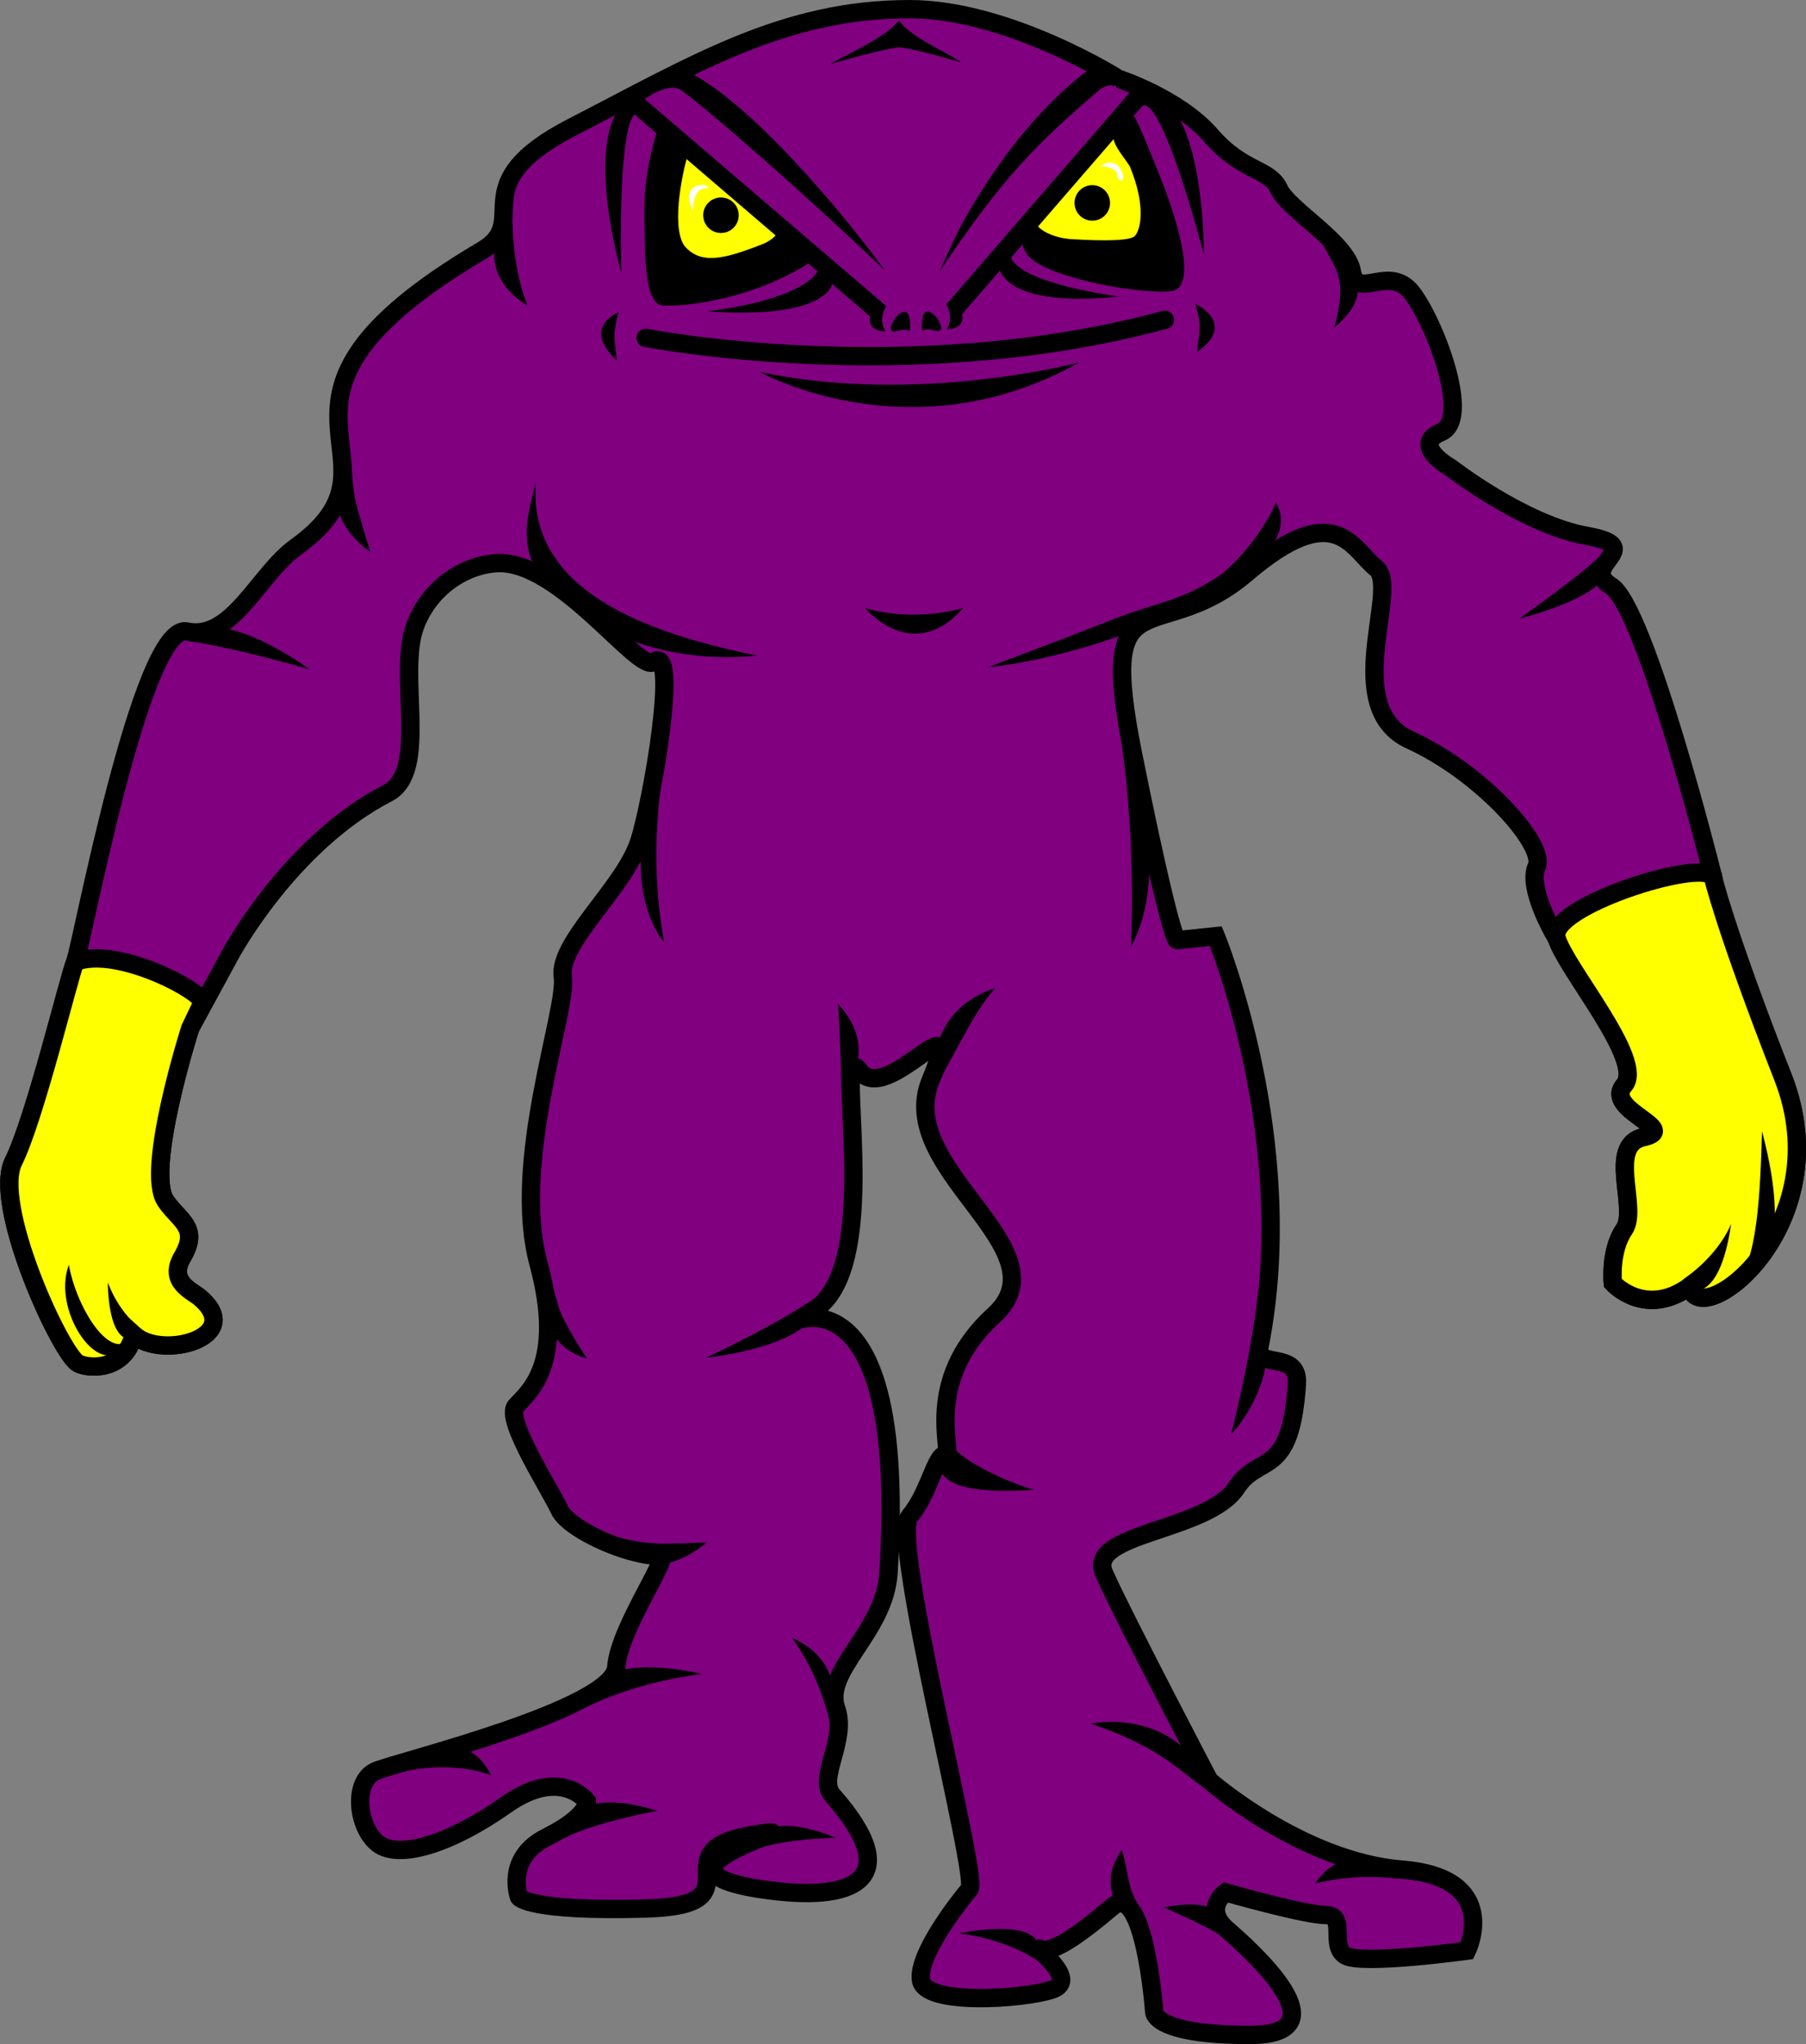 <?xml version="1.0" encoding="UTF-8" standalone="no"?>
<svg
   xmlns:dc="http://purl.org/dc/elements/1.1/"
   xmlns:cc="http://creativecommons.org/ns#"
   xmlns:rdf="http://www.w3.org/1999/02/22-rdf-syntax-ns#"
   xmlns:svg="http://www.w3.org/2000/svg"
   xmlns="http://www.w3.org/2000/svg"
   viewBox="0 0 197.026 222.971"
   height="222.971"
   width="197.026"
   id="svg5442"
   version="1.1">
  <rect x="0" y="0" width="197.026" height="222.971" fill="#808080" stroke="none"/>
  <defs
     id="defs5446">
    <clipPath
       id="clipPath7308"
       clipPathUnits="userSpaceOnUse">
      <ellipse
         ry="41.098"
         rx="35.795"
         cy="282.856"
         cx="131.348"
         id="ellipse7310"
         style="opacity:1;fill:#ffffff;fill-opacity:1;fill-rule:nonzero;stroke:none;stroke-width:1;stroke-linecap:round;stroke-miterlimit:4;stroke-dasharray:none;stroke-opacity:1;paint-order:stroke fill markers" />
    </clipPath>
    <clipPath
       id="clipPath7444"
       clipPathUnits="userSpaceOnUse">
      <rect
         y="144.787"
         x="100.477"
         height="265.152"
         width="109.47"
         id="rect7446"
         style="opacity:1;fill:#ffffff;fill-opacity:1;fill-rule:nonzero;stroke:#fff8f8;stroke-width:2;stroke-linecap:round;stroke-miterlimit:4;stroke-dasharray:none;stroke-opacity:1;paint-order:stroke fill markers" />
    </clipPath>
    <mask
       id="mask7972"
       maskUnits="userSpaceOnUse">
      <path
         style="fill:#ffffff;fill-opacity:1;stroke:#000000;stroke-width:0.995px;stroke-linecap:butt;stroke-linejoin:miter;stroke-opacity:1"
         d="m 123.654,170.646 c 0,0 6.507,2.11 10.025,6.156 3.518,4.045 6.332,3.518 7.387,5.804 1.055,2.286 7.387,5.804 7.914,8.97 0.528,3.166 4.045,-0.879 6.507,2.286 2.462,3.166 6.507,13.718 3.166,15.125 -3.342,1.407 1.055,3.869 1.055,3.869 0,0 7.914,6.156 14.773,7.387 6.859,1.231 -1.055,3.166 2.638,5.452 3.693,2.286 10.904,30.954 10.904,30.954 l -2.638,0.528 c 0,0 4.045,5.628 10.377,21.808 6.331,16.181 -9.203,27.872 -10.113,22.688 -4.867,3.522 -8.354,-0.352 -8.354,-0.352 0,0 -0.352,-3.518 1.231,-5.804 1.583,-2.286 -1.935,-9.146 2.11,-10.025 4.045,-0.879 -4.397,-2.99 -2.11,-5.628 2.286,-2.638 -5.628,-16.708 -3.342,-18.643 2.286,-1.935 -4.221,2.286 -4.221,2.286 0,0 -2.99,-5.1 -1.935,-7.387 1.055,-2.286 -5.98,-10.201 -13.718,-13.718 -7.738,-3.518 -1.055,-16.532 -3.693,-18.643 -2.638,-2.111 -4.397,-7.738 -14.07,0.528 -9.673,8.266 -16.356,-0.352 -12.311,19.698 4.045,20.05 4.749,20.138 4.749,20.138 l 4.221,-0.44 c 0,0 9.162,22.196 4.749,44.496 -0.524,2.648 4.302,0.333 4.052,4.108 -0.685,10.343 -4.08,7.459 -6.549,11.233 -3.126,4.775 -16.321,4.885 -14.386,9.282 1.935,4.397 11.432,22.512 11.432,22.512 0,0 10.025,8.794 20.929,9.673 10.904,0.879 7.035,8.794 7.035,8.794 0,0 -11.432,1.583 -13.191,0.528 -1.759,-1.055 0.176,-4.397 -2.111,-4.397 -2.286,0 -10.904,-2.462 -10.904,-2.462 0,0 -2.462,1.759 0.176,4.045 2.638,2.286 12.839,11.432 2.462,11.432 -10.377,0 -10.377,-2.462 -10.377,-2.462 0,0 -1.055,-14.422 -4.573,-11.432 -3.517,2.99 -6.507,5.1 -7.739,4.573 -1.231,-0.528 4.397,3.342 1.231,4.397 -3.166,1.055 -13.894,1.759 -14.246,-1.055 -0.352,-2.814 4.221,-8.618 5.276,-9.849 1.055,-1.231 -8.618,-37.989 -6.507,-40.451 2.111,-2.462 2.814,-6.683 3.869,-6.683 1.055,0 -2.638,-7.914 5.276,-15.125 7.914,-7.211 -10.904,-15.829 -6.859,-25.502 4.045,-9.673 -4.749,2.99 -7.739,-1.055 -2.99,-4.045 2.814,20.753 -4.749,25.854 -7.563,5.1 10.377,-10.552 7.914,28.668 -0.406,6.466 -7.117,10.539 -5.676,14.68 1.222,3.512 -2.076,7.539 -0.402,9.44 8.048,9.136 2.445,11.745 -7.816,10.176 -14.949,-2.286 8.618,-7.563 -1.231,-5.804 -9.849,1.759 1.407,7.563 -11.256,7.914 -12.663,0.352 -13.718,-1.231 -13.718,-1.231 0,0 -1.583,-4.221 2.99,-6.507 4.573,-2.286 4.397,-3.869 4.397,-3.869 0,0 -2.814,-3.869 -8.794,0.352 -5.98,4.221 -11.608,5.98 -13.894,4.221 -2.286,-1.759 -2.814,-6.859 -0.176,-7.914 2.638,-1.055 25.678,-6.683 26.029,-11.256 0.352,-4.573 6.683,-13.015 4.573,-12.311 -2.11,0.704 -9.673,-2.462 -10.728,-4.749 -1.055,-2.286 -5.98,-9.849 -4.749,-11.256 1.231,-1.407 5.452,-4.397 2.462,-15.477 -2.99,-11.08 3.166,-27.436 2.638,-31.13 -0.528,-3.693 6.606,-9.586 8.266,-14.598 1.401,-4.23 4.412,-21.666 1.598,-19.555 -1.65,1.238 -10.105,-10.968 -16.908,-10.73 -3.223,0.112 -7.272,2.32 -8.964,6.764 -2.013,5.288 1.577,15.834 -3.005,18.196 -10.599,5.463 -17.041,17.462 -17.041,17.462 l -4.397,8.09 c 0,0 -4.89,15.356 -2.67,18.689 1.467,2.202 3.744,2.846 1.823,6.11 -1.57,2.668 1.055,3.674 1.902,4.395 5.039,4.29 -4.131,6.815 -7.174,4.028 -1.054,4.239 -5.426,3.646 -6.192,3.007 -2.11,-1.759 -9.145,-17.236 -6.859,-21.808 2.286,-4.573 5.98,-19.874 6.683,-21.633 0.703,-1.759 7.211,-36.934 12.135,-35.878 4.924,1.055 7.787,-6.253 11.844,-9.162 13.672,-9.801 -8.09,-15.49 20.195,-32.19 5.544,-3.273 -2.365,-7.138 9.813,-13.397 13.206,-6.787 22.899,-12.787 36.587,-12.787 10.728,0 22.688,7.563 22.688,7.563 z"
         id="path7974" />
    </mask>
  </defs>
  <g
     transform="translate(-2.241,-160.953)"
     style="display:inline"
     id="layer18">
    <path
       id="path7323"
       d="m 124.274,169.554 c 0,0 6.541,2.121 10.076,6.187 3.536,4.066 6.364,3.536 7.425,5.834 1.061,2.298 7.425,5.834 7.955,9.016 0.53,3.182 4.066,-0.884 6.541,2.298 2.475,3.182 6.541,13.789 3.182,15.203 -3.359,1.414 1.061,3.889 1.061,3.889 0,0 7.955,6.187 14.849,7.425 6.894,1.237 -1.061,3.182 2.652,5.48 3.712,2.298 10.96,31.113 10.96,31.113 l -2.652,0.53 c 0,0 4.066,5.657 10.43,21.92 6.364,16.263 -9.25,28.015 -10.165,22.804 -4.892,3.54 -8.397,-0.354 -8.397,-0.354 0,0 -0.354,-3.536 1.237,-5.834 1.591,-2.298 -1.945,-9.192 2.121,-10.076 4.066,-0.884 -4.419,-3.005 -2.121,-5.657 2.298,-2.652 -5.657,-16.794 -3.359,-18.738 2.298,-1.945 -4.243,2.298 -4.243,2.298 0,0 -3.005,-5.127 -1.945,-7.425 1.061,-2.298 -6.01,-10.253 -13.789,-13.789 -7.778,-3.536 -1.061,-16.617 -3.712,-18.738 -2.652,-2.121 -4.419,-7.778 -14.142,0.53 -9.723,8.309 -16.44,-0.354 -12.374,19.799 4.066,20.153 4.773,20.241 4.773,20.241 l 4.243,-0.442 c 0,0 9.209,22.31 4.773,44.724 -0.527,2.661 4.324,0.335 4.073,4.129 -0.688,10.397 -4.1,7.498 -6.583,11.29 -3.142,4.799 -16.405,4.911 -14.46,9.33 1.945,4.419 11.49,22.627 11.49,22.627 0,0 10.076,8.839 21.036,9.723 10.96,0.884 7.071,8.839 7.071,8.839 0,0 -11.49,1.591 -13.258,0.53 -1.768,-1.061 0.177,-4.419 -2.121,-4.419 -2.298,0 -10.96,-2.475 -10.96,-2.475 0,0 -2.475,1.768 0.177,4.066 2.652,2.298 12.905,11.49 2.475,11.49 -10.43,0 -10.43,-2.475 -10.43,-2.475 0,0 -1.061,-14.496 -4.596,-11.49 -3.536,3.005 -6.541,5.127 -7.778,4.596 -1.237,-0.53 4.419,3.359 1.237,4.419 -3.182,1.061 -13.965,1.768 -14.319,-1.061 -0.354,-2.828 4.243,-8.662 5.303,-9.899 1.061,-1.237 -8.662,-38.184 -6.541,-40.659 2.121,-2.475 2.828,-6.718 3.889,-6.718 1.061,0 -2.652,-7.955 5.303,-15.203 7.955,-7.248 -10.96,-15.91 -6.894,-25.633 4.066,-9.723 -4.773,3.005 -7.778,-1.061 -3.005,-4.066 2.828,20.86 -4.773,25.986 -7.601,5.127 10.43,-10.607 7.955,28.815 -0.408,6.499 -7.153,10.593 -5.705,14.755 1.228,3.53 -2.087,7.578 -0.404,9.489 8.09,9.183 2.458,11.805 -7.856,10.228 -15.026,-2.298 8.662,-7.601 -1.237,-5.834 -9.899,1.768 1.414,7.601 -11.314,7.955 -12.728,0.354 -13.789,-1.237 -13.789,-1.237 0,0 -1.591,-4.243 3.005,-6.541 4.596,-2.298 4.419,-3.889 4.419,-3.889 0,0 -2.828,-3.889 -8.839,0.354 -6.01,4.243 -11.667,6.01 -13.965,4.243 -2.298,-1.768 -2.828,-6.894 -0.177,-7.955 2.652,-1.061 25.809,-6.718 26.163,-11.314 0.354,-4.596 6.718,-13.081 4.596,-12.374 -2.121,0.707 -9.723,-2.475 -10.783,-4.773 -1.061,-2.298 -6.01,-9.899 -4.773,-11.314 1.237,-1.414 5.48,-4.419 2.475,-15.556 -3.005,-11.137 3.182,-27.577 2.652,-31.289 -0.53,-3.712 6.64,-9.635 8.309,-14.672 1.409,-4.252 4.434,-21.777 1.606,-19.655 -1.659,1.244 -10.157,-11.024 -16.995,-10.785 -3.24,0.113 -7.31,2.332 -9.01,6.798 -2.023,5.315 1.585,15.915 -3.021,18.289 -10.654,5.491 -17.128,17.551 -17.128,17.551 l -4.419,8.132 c 0,0 -4.915,15.435 -2.683,18.785 1.474,2.214 3.763,2.86 1.833,6.142 -1.578,2.682 1.06,3.693 1.911,4.418 5.065,4.312 -4.152,6.85 -7.211,4.049 -1.059,4.261 -5.453,3.664 -6.224,3.022 -2.121,-1.768 -9.192,-17.324 -6.894,-21.92 2.298,-4.596 6.01,-19.976 6.718,-21.744 0.707,-1.768 7.248,-37.123 12.198,-36.062 4.95,1.061 7.827,-6.286 11.905,-9.209 13.742,-9.852 -8.132,-15.569 20.299,-32.355 5.572,-3.29 -2.377,-7.175 9.864,-13.466 13.273,-6.822 23.016,-12.852 36.775,-12.852 10.783,0 22.804,7.601 22.804,7.601 z"
       style="fill:#800080;fill-opacity:1;stroke:#000000;stroke-width:2;stroke-linecap:butt;stroke-linejoin:miter;stroke-miterlimit:4;stroke-dasharray:none;stroke-opacity:1" />
  </g>
  <g
     transform="translate(-2.241,-160.953)"
     id="g5756"
     style="display:inline">
    <path
       style="fill:#ffff00;fill-opacity:1;stroke:#000000;stroke-width:2;stroke-linecap:butt;stroke-linejoin:miter;stroke-miterlimit:4;stroke-dasharray:none;stroke-opacity:1"
       d="m 189.097,256.546 c 0,0 1.292,5.64 7.656,21.903 6.364,16.263 -9.25,28.015 -10.165,22.804 -4.892,3.54 -8.397,-0.354 -8.397,-0.354 0,0 -0.354,-3.536 1.237,-5.834 1.591,-2.298 -1.945,-9.192 2.121,-10.076 4.066,-0.884 -4.419,-3.005 -2.121,-5.657 2.298,-2.652 -6.407,-12.727 -7.375,-16.082 -0.967,-3.352 15.576,-8.641 17.044,-6.705 z"
       id="path5754" />
  </g>
  <g
     transform="translate(-2.241,-160.953)"
     id="g5748"
     style="display:inline">
    <path
       style="fill:#ffff00;fill-opacity:1;stroke:#000000;stroke-width:2;stroke-linecap:butt;stroke-linejoin:miter;stroke-miterlimit:4;stroke-dasharray:none;stroke-opacity:1"
       d="m 24.236,270.515 -1.255,2.631 c 0,0 -4.915,15.435 -2.683,18.785 1.474,2.214 3.763,2.86 1.833,6.142 -1.578,2.682 1.06,3.693 1.911,4.418 5.065,4.312 -4.152,6.85 -7.211,4.049 -1.059,4.261 -5.453,3.664 -6.224,3.022 -2.121,-1.768 -9.192,-17.324 -6.894,-21.92 2.298,-4.596 6.01,-19.976 6.718,-21.744 4.673,-1.955 15.132,3.802 13.806,4.617 z"
       id="path5746" />
    <path
       style="display:inline;opacity:1;fill:#000000;fill-opacity:1;stroke:none;stroke-width:1px;stroke-linecap:butt;stroke-linejoin:miter;stroke-opacity:1"
       d="m 167.983,228.434 c 0,0 12.634,-3.095 8.82,-6.881 -1.847,2 -8.82,6.881 -8.82,6.881 z"
       id="path5327" />
    <path
       style="display:inline;opacity:1;fill:#000000;fill-opacity:1;stroke:none;stroke-width:1.088px;stroke-linecap:butt;stroke-linejoin:miter;stroke-opacity:1"
       d="m 146.543,187.59 c 0,0 7.762,3.754 1.258,9.089 1.427,-5.135 0.35,-6.114 -1.258,-9.089 z"
       id="path5312" />
    <path
       style="display:inline;opacity:1;fill:#000000;fill-opacity:1;stroke:none;stroke-width:1px;stroke-linecap:butt;stroke-linejoin:miter;stroke-opacity:1"
       d="m 127.996,170.979 c 5.724,2.107 5.583,17.731 5.583,17.731 0,0 -4.547,-17.546 -6.765,-16.188 z"
       id="path5848" />
  </g>
  <g
     id="g8462"
     style="display:inline;opacity:1"
     transform="translate(-2.241,-160.953)">
    <path
       style="fill:none;stroke:#000000;stroke-width:2;stroke-linecap:round;stroke-linejoin:miter;stroke-miterlimit:4;stroke-dasharray:none;stroke-opacity:1"
       d="m 72.685,197.806 c 0,0 28.674,5.615 56.64,-1.967"
       id="path8382" />
    <path
       style="display:inline;opacity:1;fill:#000000;fill-opacity:1;stroke:none;stroke-width:1px;stroke-linecap:butt;stroke-linejoin:miter;stroke-opacity:1"
       d="m 145.722,366.411 c 0,0 3.214,-5.61 8.993,-0.54 -5.096,-0.626 -8.993,0.54 -8.993,0.54 z"
       id="path5349" />
    <path
       id="path5369"
       d="m 135.542,372.204 c 0,0 1.84,-4.777 -6.335,-3.192 0,0 5.428,2.347 6.335,3.192 z"
       style="display:inline;opacity:1;fill:#000000;fill-opacity:1;stroke:none;stroke-width:1px;stroke-linecap:butt;stroke-linejoin:miter;stroke-opacity:1" />
    <path
       style="display:inline;opacity:1;fill:#000000;fill-opacity:1;stroke:none;stroke-width:1px;stroke-linecap:butt;stroke-linejoin:miter;stroke-opacity:1"
       d="m 126.377,368.605 c 0,0 -2.278,0.621 -2.478,0.051 -1.078,-3.074 -0.137,-4.52 0.705,-5.92 0.759,2.19 0.594,4.098 1.772,5.869 z"
       id="path5343" />
    <path
       style="display:inline;opacity:1;fill:#000000;fill-opacity:1;stroke:none;stroke-width:1px;stroke-linecap:butt;stroke-linejoin:miter;stroke-opacity:1"
       d="m 106.896,371.843 c 0,0 10.397,-2.257 8.531,2.966 0,0 -3.116,-2.276 -8.531,-2.966 z"
       id="path5347" />
    <path
       style="display:inline;opacity:1;fill:#000000;fill-opacity:1;stroke:none;stroke-width:1px;stroke-linecap:butt;stroke-linejoin:miter;stroke-opacity:1"
       d="m 121.231,348.961 c 0,0 9.813,-2.067 13.297,7.578 -3.491,-2.033 -4.905,-4.734 -13.297,-7.578 z"
       id="path5353" />
    <path
       style="display:inline;opacity:1;fill:#000000;fill-opacity:1;stroke:none;stroke-width:1px;stroke-linecap:butt;stroke-linejoin:miter;stroke-opacity:1"
       d="m 93.45,361.425 c -4.442,-1.834 -8.652,-2.142 -10.014,1.766 1.846,-0.977 5.535,-1.683 10.014,-1.766 z"
       id="path5341" />
    <path
       style="display:inline;opacity:1;fill:#000000;fill-opacity:1;stroke:none;stroke-width:1px;stroke-linecap:butt;stroke-linejoin:miter;stroke-opacity:1"
       d="m 63.824,361.436 c 0,0 -0.171,-6.136 10.14,-2.966 0,0 -6.731,1.216 -10.14,2.966 z"
       id="path5339" />
    <path
       id="path5371"
       d="m 46.448,354.175 c 0,0 5.996,-6.142 9.38,0.42 -4.695,-1.684 -9.38,-0.42 -9.38,-0.42 z"
       style="display:inline;opacity:1;fill:#000000;fill-opacity:1;stroke:none;stroke-width:1.206px;stroke-linecap:butt;stroke-linejoin:miter;stroke-opacity:1" />
    <path
       style="display:inline;opacity:1;fill:#000000;fill-opacity:1;stroke:none;stroke-width:1px;stroke-linecap:butt;stroke-linejoin:miter;stroke-opacity:1"
       d="m 65.928,347.301 c 0,0 -0.291,-6.647 12.939,-3.757 0,0 -6.874,0.692 -12.939,3.757 z"
       id="path5345" />
    <path
       style="display:inline;opacity:1;fill:#000000;fill-opacity:1;stroke:none;stroke-width:1px;stroke-linecap:butt;stroke-linejoin:miter;stroke-opacity:1"
       d="m 88.689,339.659 c 0,0 6.151,2.1 4.074,9.146 0,0 -0.949,-4.826 -4.074,-9.146 z"
       id="path5355" />
    <path
       style="display:inline;opacity:1;fill:#000000;fill-opacity:1;stroke:none;stroke-width:1px;stroke-linecap:butt;stroke-linejoin:miter;stroke-opacity:1"
       d="m 67.096,327.644 c 0,0 4.706,7.773 12.254,1.552 -4.85,0.157 -7.614,0.52 -12.254,-1.552 z"
       id="path5357" />
    <path
       style="display:inline;opacity:1;fill:#000000;fill-opacity:1;stroke:none;stroke-width:1px;stroke-linecap:butt;stroke-linejoin:miter;stroke-opacity:1"
       d="m 62.131,299.357 c 0,0 -2.482,7.917 4.152,9.78 0,0 -2.574,-3.81 -3.135,-5.739 -0.457,-1.572 -0.946,-3.36 -1.017,-4.041 z"
       id="path5325" />
    <path
       id="path5367"
       d="m 79.263,309.048 c 0,0 13.023,-1.24 12.468,-6.903 -0.998,0.819 -5.894,3.848 -12.468,6.903 z"
       style="display:inline;opacity:1;fill:#000000;fill-opacity:1;stroke:none;stroke-width:1px;stroke-linecap:butt;stroke-linejoin:miter;stroke-opacity:1" />
    <path
       style="display:inline;opacity:1;fill:#000000;fill-opacity:1;stroke:none;stroke-width:1px;stroke-linecap:butt;stroke-linejoin:miter;stroke-opacity:1"
       d="m 93.68,270.473 c 4.82,5.244 0.374,9.766 0.374,9.766 -0.098,-5.076 -0.374,-9.766 -0.374,-9.766 z"
       id="path5321" />
    <path
       style="display:inline;opacity:1;fill:#000000;fill-opacity:1;stroke:none;stroke-width:1px;stroke-linecap:butt;stroke-linejoin:miter;stroke-opacity:1"
       d="m 110.828,268.751 c 0,0 -7.712,1.815 -6.516,10.794 0,0 1.155,-2.081 3.176,-5.813 2.022,-3.732 3.34,-4.981 3.34,-4.981 z"
       id="path5323" />
    <path
       id="path5365"
       d="m 105.264,318.387 c -0.992,2.523 -1.862,5.81 9.765,5.073 -3.519,-1.012 -8.476,-3.624 -8.623,-4.665 -0.107,-0.754 -0.491,0.586 -1.142,-0.408 z"
       style="display:inline;opacity:1;fill:#000000;fill-opacity:1;stroke:none;stroke-width:1px;stroke-linecap:butt;stroke-linejoin:miter;stroke-opacity:1" />
    <path
       style="display:inline;opacity:1;fill:#000000;fill-opacity:1;stroke:none;stroke-width:1px;stroke-linecap:butt;stroke-linejoin:miter;stroke-opacity:1"
       d="m 139.511,301.682 c 3.591,9.299 -2.953,15.69 -2.953,15.69 0,0 2.322,-9.055 2.953,-15.69 z"
       id="path5317" />
    <path
       style="display:inline;opacity:1;fill:#000000;fill-opacity:1;stroke:none;stroke-width:1px;stroke-linecap:butt;stroke-linejoin:miter;stroke-opacity:1"
       d="m 124.628,242.205 c 0,0 6.018,12.604 0.996,22.028 0,0 0.599,-10.809 -0.996,-22.028 z"
       id="path5359" />
    <path
       style="display:inline;opacity:1;fill:#000000;fill-opacity:1;stroke:none;stroke-width:1px;stroke-linecap:butt;stroke-linejoin:miter;stroke-opacity:1"
       d="m 74.701,263.736 c 0,0 -5.96,-6.329 0.297,-20.663 0,0 -2.377,9.46 -0.297,20.663 z"
       id="path5361" />
    <path
       style="display:inline;opacity:1;fill:#000000;fill-opacity:1;stroke:none;stroke-width:1px;stroke-linecap:round;stroke-linejoin:miter;stroke-opacity:1"
       d="m 141.438,215.79 c 4.348,7.196 -18.075,16.595 -31.407,17.944 0,0 8.701,-3.265 13.207,-5.051 5.169,-2.095 7.848,-2.052 12.283,-5.108 4.17,-3.498 5.917,-7.784 5.917,-7.784 z"
       id="path5304" />
    <path
       style="display:inline;opacity:1;fill:#000000;fill-opacity:1;stroke:none;stroke-width:1px;stroke-linecap:butt;stroke-linejoin:miter;stroke-opacity:1"
       d="m 96.603,227.269 c 0,0 5.18,6.308 10.714,0 0,0 -5.194,1.643 -10.714,0 z"
       id="path5363" />
    <path
       style="display:inline;opacity:1;fill:#000000;fill-opacity:1;stroke:none;stroke-width:1px;stroke-linecap:round;stroke-linejoin:miter;stroke-opacity:1"
       d="m 60.698,213.569 c -0.91,11.743 11.89,16.403 24.158,18.901 -14.841,1.409 -23.341,-6.837 -24.77,-10.788 -0.835,-2.692 -0.11,-5.313 0.612,-8.113 z"
       id="path5306" />
    <path
       style="display:inline;opacity:1;fill:#000000;fill-opacity:1;stroke:none;stroke-width:1px;stroke-linecap:butt;stroke-linejoin:miter;stroke-opacity:1"
       d="m 191.414,301.051 c 0,0 0.697,0.489 1.489,-0.284 1.409,-1.376 4.896,-3.816 1.565,-16.423 -0.195,6.554 -0.476,14.62 -3.054,16.707 z"
       id="path5331-0" />
    <path
       style="display:inline;opacity:1;fill:#000000;fill-opacity:1;stroke:none;stroke-width:1.009px;stroke-linecap:butt;stroke-linejoin:miter;stroke-opacity:1"
       d="m 185.989,300.431 c -1.01,0.718 3.598,4.661 5.114,-6.01 0,0 -1.098,3.153 -5.114,6.01 z"
       id="path5337-3" />
    <path
       style="display:inline;opacity:1;fill:#000000;fill-opacity:1;stroke:none;stroke-width:1px;stroke-linecap:butt;stroke-linejoin:miter;stroke-opacity:1"
       d="m 111.202,189.981 c 0,0 0.138,4.64 13.07,3.328 -10.518,-1.587 -12.199,-3.869 -11.699,-4.932 z"
       id="path5842" />
    <path
       style="display:inline;opacity:1;fill:#000000;fill-opacity:1;stroke:none;stroke-width:0.955;stroke-linecap:round;stroke-linejoin:miter;stroke-miterlimit:4;stroke-dasharray:none;stroke-opacity:1"
       d="m 85.107,201.516 c 0,0 16.547,9.288 34.878,-1.03 0,0 -17.662,4.709 -34.878,1.03 z"
       id="path5351" />
    <path
       style="display:inline;opacity:1;fill:#000000;fill-opacity:1;stroke:none;stroke-width:1px;stroke-linecap:butt;stroke-linejoin:miter;stroke-opacity:1"
       d="m 69.551,200.266 c 0,0 -3.985,-3.224 0.174,-5.271 0,0 -0.424,1.53 -0.453,2.409 -0.029,0.878 0.279,2.862 0.279,2.862 z"
       id="path5310" />
    <path
       id="path5375"
       d="m 92.752,167.96 c 2.327,-1.3 6.257,-3.027 7.581,-4.799 1.018,1.773 5.564,3.639 6.761,4.608 0,0 -4.661,-1.427 -6.744,-1.661 -2.004,0.215 -7.598,1.852 -7.598,1.852 z"
       style="display:inline;opacity:1;fill:#000000;fill-opacity:1;stroke:none;stroke-width:1.194px;stroke-linecap:butt;stroke-linejoin:miter;stroke-opacity:1" />
    <path
       style="display:inline;opacity:1;fill:#000000;fill-opacity:1;stroke:none;stroke-width:1px;stroke-linecap:butt;stroke-linejoin:miter;stroke-opacity:1"
       d="m 93.025,191.938 c 0,0 -0.543,3.91 -13.609,2.971 10.786,-1.337 13.16,-4.628 11.744,-5.385 z"
       id="path5846" />
    <path
       style="display:inline;opacity:1;fill:#000000;fill-opacity:1;stroke:none;stroke-width:1px;stroke-linecap:butt;stroke-linejoin:miter;stroke-opacity:1"
       d="m 70.439,172.098 c -4.615,4.176 -0.417,18.584 -0.417,18.584 0,0 -0.527,-18.118 1.982,-17.432 z"
       id="path5852" />
    <path
       style="display:inline;opacity:1;fill:#000000;fill-opacity:1;stroke:none;stroke-width:1px;stroke-linecap:butt;stroke-linejoin:miter;stroke-opacity:1"
       d="m 22.9,230.895 c 2.803,-4.554 13.131,3.08 13.131,3.08 -8.881,-2.557 -13.131,-3.08 -13.131,-3.08 z"
       id="path5329" />
    <path
       style="display:inline;opacity:1;fill:#000000;fill-opacity:1;stroke:none;stroke-width:1px;stroke-linecap:butt;stroke-linejoin:miter;stroke-opacity:1"
       d="m 15.946,307.388 c -2.449,4.641 -8.149,-3.246 -6.196,-8.471 0.784,4.4 4.003,9.69 6.196,8.471 z"
       id="path5333" />
    <path
       style="display:inline;opacity:1;fill:#000000;fill-opacity:1;stroke:none;stroke-width:1px;stroke-linecap:butt;stroke-linejoin:miter;stroke-opacity:1"
       d="m 14.007,300.837 c 0,0 -0.1,8.754 4.197,5.458 -2.988,-1.827 -4.197,-5.458 -4.197,-5.458 z"
       id="path5335" />
  </g>
  <g
     transform="translate(-2.241,-160.953)"
     id="g4862"
     style="display:inline">
    <circle
       style="opacity:1;fill:#ffff00;fill-opacity:1;stroke:none;stroke-width:4.259;stroke-linecap:round;stroke-miterlimit:4;stroke-dasharray:none;stroke-opacity:1"
       id="circle4858"
       cx="121.209"
       cy="182.378"
       r="6.91" />
    <circle
       style="opacity:1;fill:#ffff00;fill-opacity:1;stroke:none;stroke-width:4.669;stroke-linecap:round;stroke-miterlimit:4;stroke-dasharray:none;stroke-opacity:1"
       id="circle4860"
       cx="80.963"
       cy="184.467"
       r="7.575" />
  </g>
  <g
     transform="translate(-2.241,-160.953)"
     style="display:inline"
     id="layer8">
    <circle
       r="1.938"
       cy="183.087"
       cx="121.404"
       id="path5380"
       style="opacity:1;fill:#000000;fill-opacity:1;stroke:none;stroke-width:1.002;stroke-linecap:round;stroke-miterlimit:4;stroke-dasharray:none;stroke-opacity:1" />
    <circle
       r="1.938"
       cy="184.431"
       cx="80.895"
       id="path5380-2"
       style="display:inline;opacity:1;fill:#000000;fill-opacity:1;stroke:none;stroke-width:1.002;stroke-linecap:round;stroke-miterlimit:4;stroke-dasharray:none;stroke-opacity:1" />
  </g>
  <g
     style="display:inline;opacity:1"
     id="g8764"
     transform="translate(-2.241,-160.953)">
    <path
       id="path8750"
       d="m 128.25,178.857 c 0,0 5.88,13.555 1.661,13.869 -4.219,0.314 -14.164,-1.744 -15.634,-4.058 -2.185,-3.442 1.353,-7.425 0.72,-5.013 -0.631,2.402 2.464,3.291 4.157,3.388 1.302,0.074 6.214,0.371 6.887,-0.347 0.673,-0.718 1.206,-3.309 -0.504,-7.499 -0.249,-0.61 -2.187,-2.682 -1.752,-3.473 0.638,-1.163 2.096,-2.118 2.096,-2.118 0.284,-0.047 2.369,5.25 2.369,5.25 z"
       style="fill:#000000;fill-opacity:1;stroke:none;stroke-width:1.436px;stroke-linecap:butt;stroke-linejoin:miter;stroke-opacity:1" />
    <path
       id="path8752"
       d="m 75.945,194.275 c 0,0 8.608,-0.274 15.674,-5.395 0.643,-0.466 -4.96,-5.998 -4.332,-3.874 0.398,1.346 -1.044,2.308 -2.077,2.662 -3.953,1.534 -6.541,2.206 -8.321,0.078 -1.54,-2.297 0.005,-8.803 0.434,-10.041 0.254,-0.733 -3.009,-3.817 -3.432,-2.356 -0.657,2.271 -1.398,5.277 -1.34,8.749 0.064,3.816 -0.192,10.208 2.102,10.188 z"
       style="fill:#000000;fill-opacity:1;stroke:none;stroke-width:1.335px;stroke-linecap:butt;stroke-linejoin:miter;stroke-opacity:1" />
    <path
       id="path8758"
       d="m 77.822,183.968 c 0,0 0.016,-2.344 1.188,-2.422 1.172,-0.078 0.047,-0.406 0.047,-0.406 0,0 -2.594,-0.297 -1.234,2.828 z"
       style="fill:#ffffff;fill-opacity:1;stroke:none;stroke-width:1px;stroke-linecap:butt;stroke-linejoin:miter;stroke-opacity:1" />
    <path
       style="display:inline;opacity:1;fill:#000000;fill-opacity:1;stroke:none;stroke-width:1px;stroke-linecap:butt;stroke-linejoin:miter;stroke-opacity:1"
       d="m 132.804,199.339 c 0,0 4.537,-2.671 -0.174,-5.271 0,0 0.463,1.474 0.492,2.352 0.029,0.878 -0.318,2.918 -0.318,2.918 z"
       id="path5308" />
    <path
       style="display:inline;opacity:1;fill:#800080;fill-opacity:1;stroke:none;stroke-width:0.824px;stroke-linecap:butt;stroke-linejoin:miter;stroke-opacity:1"
       d="m 123.509,170.256 c -0.996,-0.324 -1.767,-0.002 -2.259,0.385 -11.424,8.959 -18.941,22.394 -18.941,22.394 1.208,1.192 2.598,2.307 2.876,1.834 0.352,-0.304 0.393,-0.361 0.676,-0.635 l 20.471,-22.638 c -1.073,-0.549 -1.723,-0.834 -2.823,-1.339 z"
       id="path5830" />
    <path
       style="display:inline;opacity:1;fill:#ffffff;fill-opacity:1;stroke:#000000;stroke-width:2;stroke-linecap:butt;stroke-linejoin:miter;stroke-miterlimit:4;stroke-dasharray:none;stroke-opacity:1"
       d="m 106.441,194.578 20.442,-23.613 z"
       id="path5850" />
    <path
       style="display:inline;opacity:1;fill:#000000;fill-opacity:1;stroke:none;stroke-width:1px;stroke-linecap:butt;stroke-linejoin:miter;stroke-opacity:1"
       d="m 106.607,186.517 c 0,0 5.091,-10.53 13.589,-17.342 2.803,-2.247 4.106,1.123 4.106,1.123 -1.392,-0.129 -1.467,0.064 -1.999,0.359 -6.638,5.676 -10.625,9.499 -17.628,20.018 z"
       id="path5834" />
    <path
       style="display:inline;opacity:1;fill:#000000;fill-opacity:1;stroke:none;stroke-width:0.6;stroke-linecap:butt;stroke-linejoin:miter;stroke-miterlimit:4;stroke-dasharray:none;stroke-opacity:1"
       d="m 105.524,196.87 c 0,0 0.877,-1.138 -0.07,-2.746 0.922,-0.786 0.458,-0.594 1.875,-0.156 -0.211,0.223 -0.291,0.348 -0.373,0.672 -0.05,0.199 0.204,0.445 0.229,0.551 0.423,1.74 -1.662,1.679 -1.662,1.679 z"
       id="path5373-5" />
    <path
       id="path5856"
       d="m 104.713,196.08 c -0.418,-0.942 -1.789,-2.012 -1.887,-0.001 -0.08,1.611 0.046,0.519 1.168,0.878 1.503,0.481 0.719,-0.877 0.719,-0.877 z"
       style="display:inline;opacity:1;fill:#000000;fill-opacity:1;stroke:none;stroke-width:3.288px;stroke-linecap:butt;stroke-linejoin:miter;stroke-opacity:1" />
    <path
       style="display:inline;opacity:1;fill:#800080;fill-opacity:1;stroke:none;stroke-width:0.837px;stroke-linecap:butt;stroke-linejoin:miter;stroke-opacity:1"
       d="m 71.61,172.38 c 1.087,-0.724 2.39,-1.638 3.433,-1.778 0.704,-0.094 1.005,-0.152 1.631,0.18 14.935,11.222 24.812,22.517 24.812,22.517 l -1.582,3.27 -1.754,-0.652 c 0.184,-0.583 0.178,-1.309 0.083,-1.408 -0.156,-0.043 -25.747,-22.443 -25.747,-22.443 z"
       id="path5836" />
    <path
       id="path5854"
       d="m 99.637,196.121 c 0.418,-0.942 1.789,-2.012 1.887,-10e-4 0.08,1.611 -0.046,0.519 -1.168,0.878 -1.503,0.481 -0.719,-0.877 -0.719,-0.877 z"
       style="display:inline;opacity:1;fill:#000000;fill-opacity:1;stroke:none;stroke-width:3.288px;stroke-linecap:butt;stroke-linejoin:miter;stroke-opacity:1" />
    <path
       style="display:inline;opacity:1;fill:#000000;fill-opacity:1;stroke:none;stroke-width:1px;stroke-linecap:butt;stroke-linejoin:miter;stroke-opacity:1"
       d="m 96.77,187.794 c 0,0 -10.94,-14.371 -18.947,-18.747 -3.152,-1.723 -3.601,1.702 -3.601,1.702 1.364,-0.304 1.633,-0.269 2.199,-0.044 2.636,1.795 14.376,12.06 22.448,19.852 z"
       id="path5840" />
    <path
       style="display:inline;opacity:1;fill:none;stroke:#000000;stroke-width:2;stroke-linecap:butt;stroke-linejoin:miter;stroke-miterlimit:4;stroke-dasharray:none;stroke-opacity:1"
       d="m 71.257,171.949 26.573,22.775 z"
       id="path5824" />
    <path
       style="display:inline;opacity:1;fill:#000000;fill-opacity:1;stroke:none;stroke-width:0.6;stroke-linecap:butt;stroke-linejoin:miter;stroke-miterlimit:4;stroke-dasharray:none;stroke-opacity:1"
       d="m 98.851,197.097 c 0,0 -0.877,-1.138 0.07,-2.746 -0.922,-0.786 -0.458,-0.594 -1.875,-0.156 0.211,0.223 0.291,0.348 0.373,0.672 0.05,0.199 -0.204,0.445 -0.229,0.551 -0.423,1.74 1.662,1.679 1.662,1.679 z"
       id="path5373" />
    <path
       style="display:inline;opacity:1;fill:#000000;fill-opacity:1;stroke:none;stroke-width:1.193px;stroke-linecap:butt;stroke-linejoin:miter;stroke-opacity:1"
       d="m 59.803,194.293 c 0,0 -6.948,-3.675 -1.662,-10.396 0,0 -0.216,5.86 1.662,10.396 z"
       id="path5319" />
    <path
       style="display:inline;opacity:1;fill:#000000;fill-opacity:1;stroke:none;stroke-width:1px;stroke-linecap:butt;stroke-linejoin:miter;stroke-opacity:1"
       d="m 42.639,221.159 c 0,0 -6.597,-4.255 -2.067,-9.924 0,0 0.106,3.028 0.524,4.659 0.418,1.632 1.543,5.264 1.543,5.264 z"
       id="path5315" />
  </g>
  <g
     transform="translate(-2.241,-160.953)"
     style="display:inline"
     id="layer7">
    <path
       id="path5396"
       d="m 122.285,179.144 c 0,0 1.541,-0.185 1.851,0.854 0.143,1.277 1.325,0.635 0.095,-0.928 -0.95,-0.906 -1.946,0.074 -1.946,0.074 z"
       style="fill:#ffffff;fill-opacity:1;stroke:none;stroke-width:1px;stroke-linecap:butt;stroke-linejoin:miter;stroke-opacity:1" />
  </g>
</svg>
